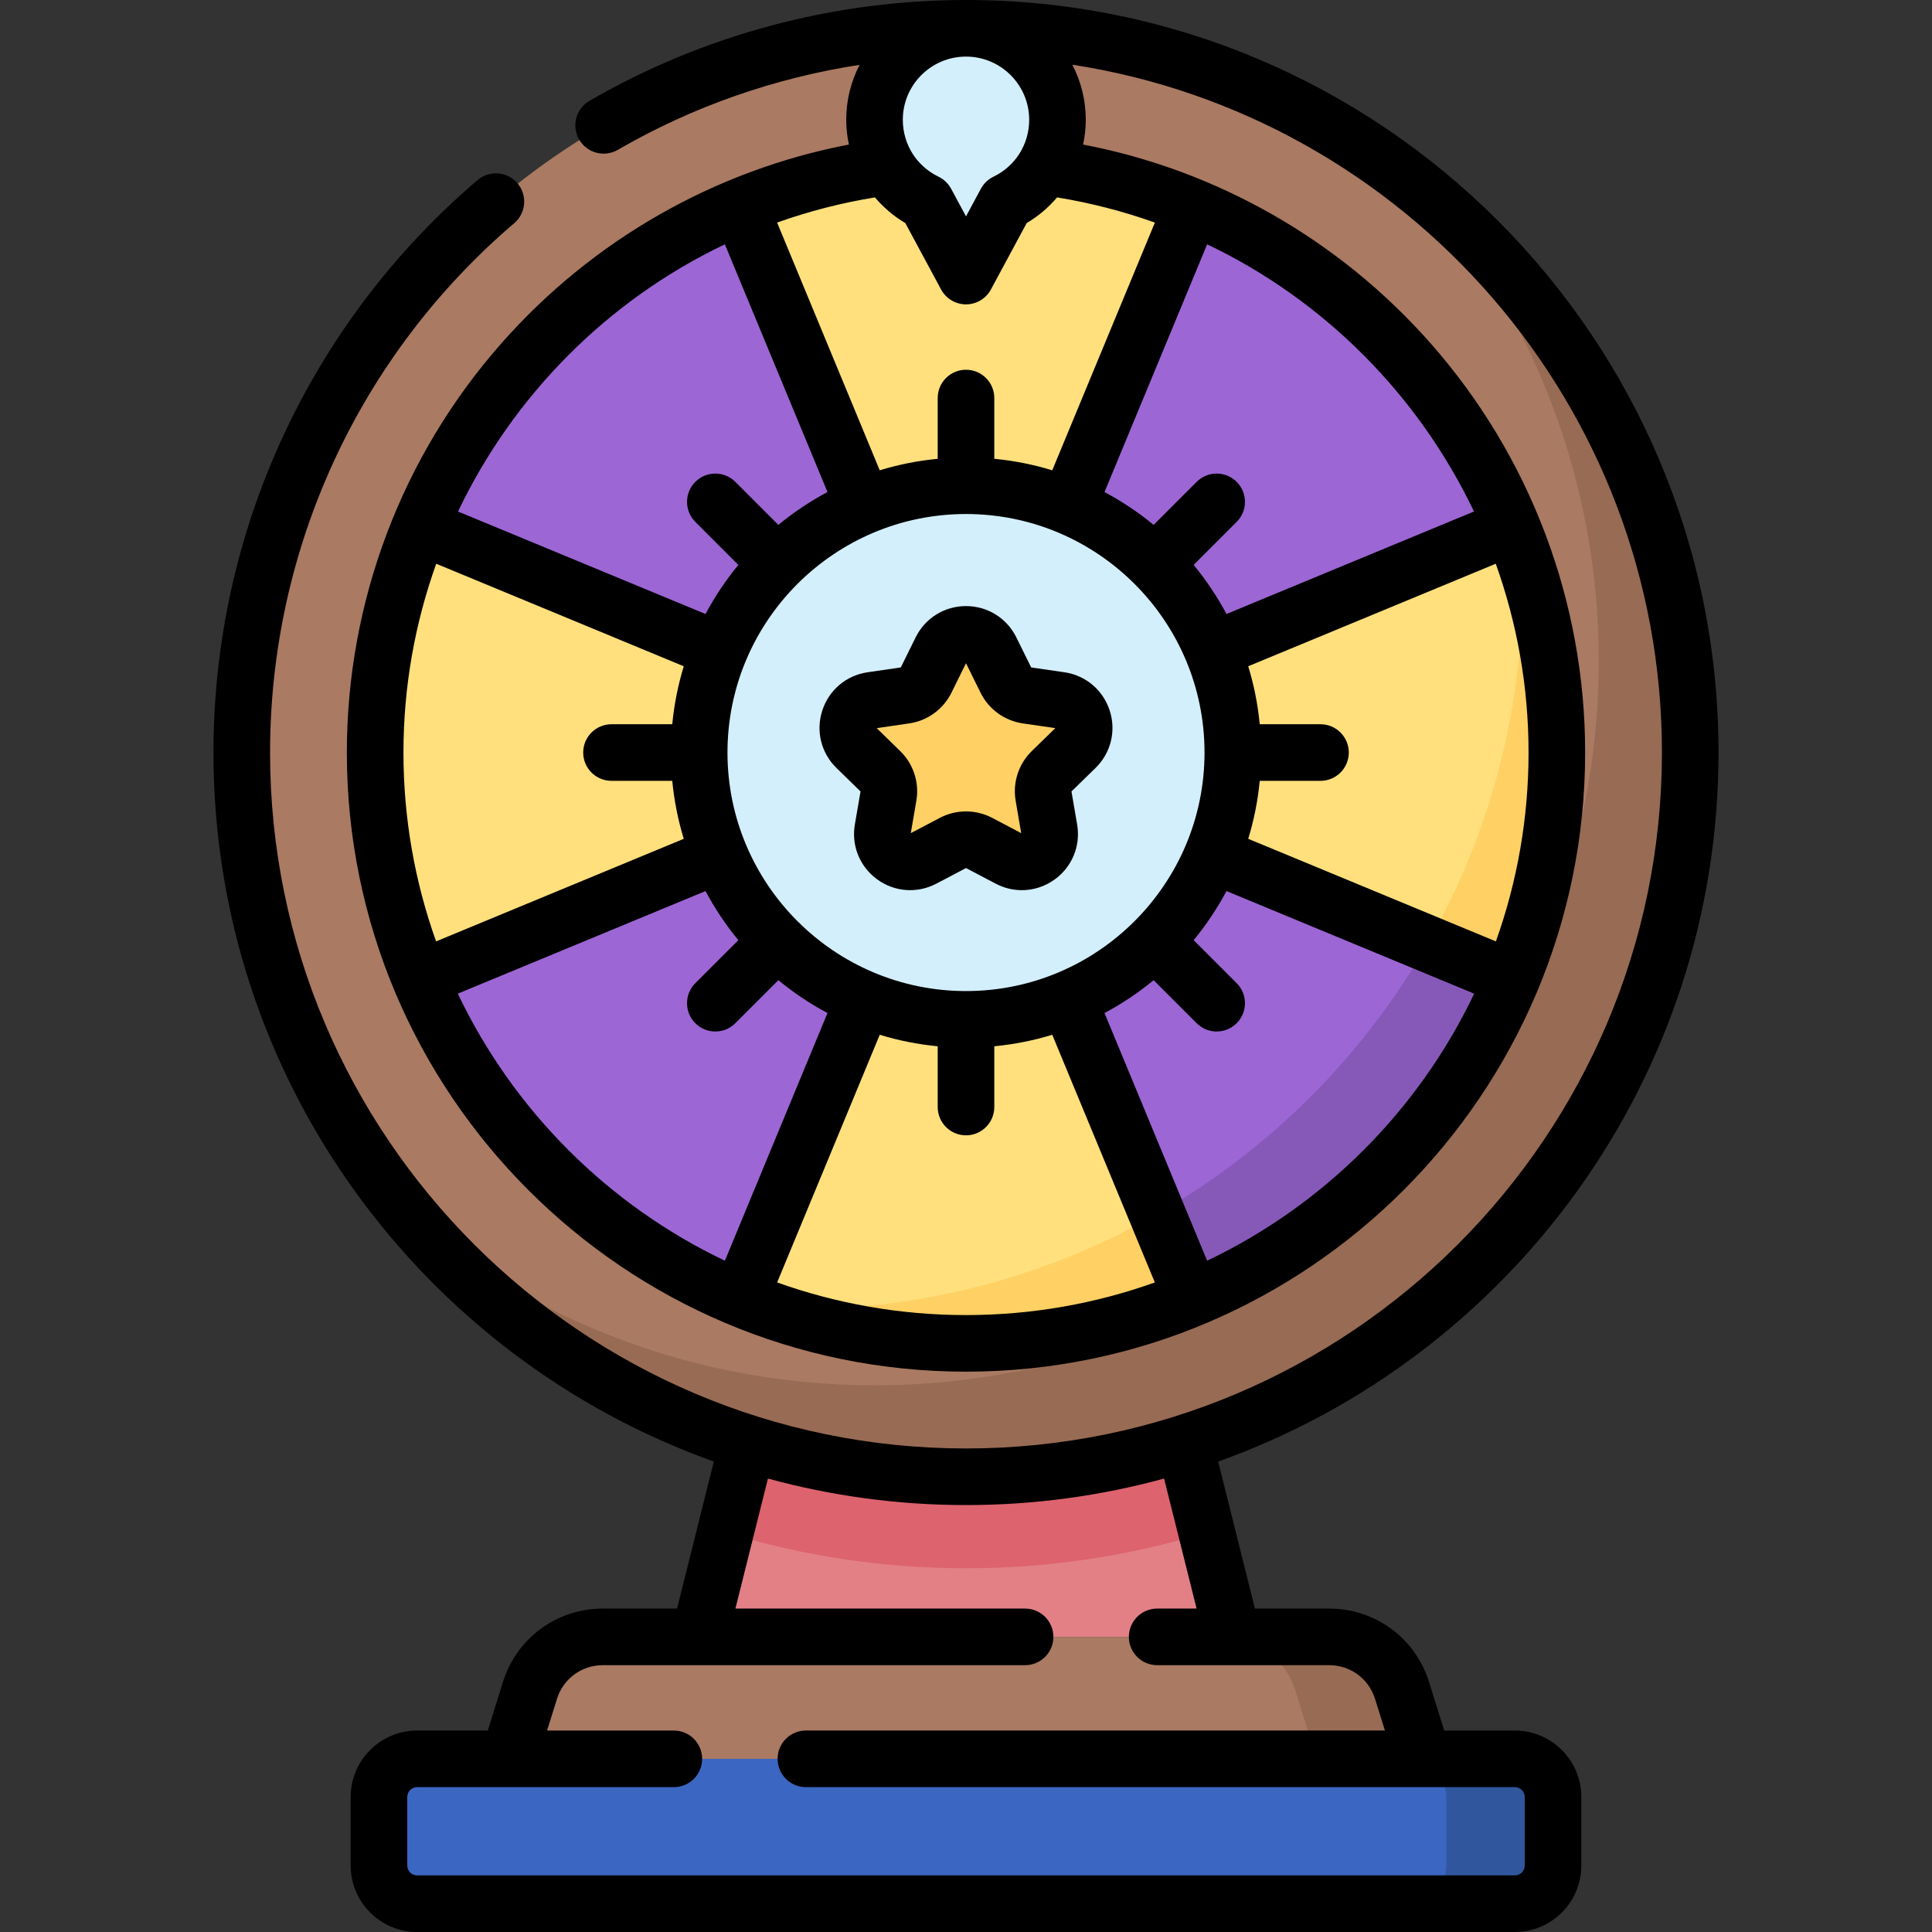<svg id="Capa_1" enable-background="new 0 0 512 512" height="512" viewBox="0 0 512 512" width="512" xmlns="http://www.w3.org/2000/svg"><rect x="0" y="0" width="512" height="512" fill="#333333" stroke="none"/><g><path d="m306.508 352.976h-101.016l-20.203 80.813h141.422z" fill="#e28086"/><path d="m401.463 504.5h-290.926c-5.579 0-10.102-4.523-10.102-10.102v-18.183c0-5.579 4.523-10.102 10.102-10.102h290.927c5.579 0 10.102 4.523 10.102 10.102v18.183c-.001 5.579-4.524 10.102-10.103 10.102z" fill="#3b66c1"/><path d="m401.463 504.5h-290.926c-5.579 0-10.102-4.523-10.102-10.102v-18.183c0-5.579 4.523-10.102 10.102-10.102h290.927c5.579 0 10.102 4.523 10.102 10.102v18.183c-.001 5.579-4.524 10.102-10.103 10.102z" fill="#3b66c1"/><path d="m401.463 466.114h-28.285c5.579 0 10.102 4.523 10.102 10.102v18.183c0 5.579-4.523 10.102-10.102 10.102h28.285c5.579 0 10.102-4.523 10.102-10.102v-18.183c0-5.58-4.523-10.102-10.102-10.102z" fill="#30579d"/><path d="m377.22 466.114h-242.44l5.671-18.148c2.636-8.434 10.447-14.177 19.284-14.177h192.529c8.837 0 16.648 5.743 19.284 14.177z" fill="#aa7a63"/><path d="m371.548 447.966c-2.636-8.434-10.447-14.177-19.284-14.177h-28.284c8.837 0 16.648 5.743 19.284 14.177l5.671 18.148h28.285z" fill="#986b54"/><path d="m192.215 406.082c20.397 6.268 41.84 9.524 63.785 9.524s43.387-3.256 63.785-9.524l-13.277-53.106h-101.016z" fill="#dd636e"/><circle cx="256" cy="199.431" fill="#aa7a63" r="191.931"/><path d="m379.047 52.14c27.862 33.316 44.64 76.219 44.64 123.047 0 106-85.93 191.931-191.931 191.931-46.828 0-89.731-16.778-123.047-44.64 35.207 42.099 88.118 68.884 147.291 68.884 106 0 191.931-85.93 191.931-191.931 0-59.173-26.785-112.083-68.884-147.291z" fill="#986b54"/><g><path d="m315.933 54.745-59.933 144.686-59.933-144.686c18.466-7.667 38.699-11.89 59.933-11.89s41.467 4.223 59.933 11.89z" fill="#ffe07d"/><path d="m256 199.431-144.686-59.933c15.86-38.275 46.478-68.893 84.753-84.753z" fill="#9d66d5"/><path d="m256 199.431-144.686 59.933c-7.667-18.466-11.89-38.699-11.89-59.933s4.222-41.467 11.89-59.933z" fill="#ffe07d"/><path d="m256 199.431-59.933 144.686c-38.275-15.86-68.893-46.478-84.753-84.753z" fill="#9d66d5"/><path d="m315.933 344.116c-18.466 7.667-38.699 11.89-59.933 11.89s-41.467-4.222-59.933-11.89l59.933-144.685z" fill="#ffe07d"/><path d="m400.686 259.364c-15.859 38.275-46.478 68.893-84.753 84.753l-59.933-144.686z" fill="#9d66d5"/><path d="m412.575 199.431c0 21.234-4.222 41.467-11.89 59.933l-144.685-59.933 144.686-59.933c7.667 18.466 11.889 38.699 11.889 59.933z" fill="#ffe07d"/><path d="m403.275 146.174c.132 2.921.209 5.856.209 8.81 0 34.606-9.163 67.069-25.188 95.105l22.39 9.275c7.667-18.466 11.89-38.699 11.89-59.933-.001-18.704-3.281-36.63-9.301-53.257z" fill="#ffd064"/><path d="m306.658 321.726 9.275 22.39c38.275-15.86 68.893-46.478 84.753-84.753l-22.39-9.275c-17.037 29.806-41.833 54.601-71.638 71.638z" fill="#8659b9"/><path d="m211.553 346.915c-2.954 0-5.889-.077-8.81-.209 16.627 6.021 34.553 9.301 53.257 9.301 21.234 0 41.467-4.222 59.933-11.89l-9.275-22.39c-28.036 16.025-60.499 25.188-95.105 25.188z" fill="#ffd064"/><path d="m400.686 139.498-144.686 59.933 59.933-144.686c38.275 15.86 68.893 46.478 84.753 84.753z" fill="#9d66d5"/></g><circle cx="256" cy="199.431" fill="#d3effb" r="70.711"/><path d="m280.244 31.744c0-13.39-10.854-24.244-24.244-24.244s-24.244 10.854-24.244 24.244c0 9.611 5.593 17.915 13.701 21.837l10.543 19.58s6.542-12.15 10.543-19.58c8.108-3.922 13.701-12.226 13.701-21.837z" fill="#d3effb"/><g><path d="m262.62 172.231 3.958 8.02c1.075 2.179 3.154 3.689 5.558 4.038l8.851 1.286c6.055.88 8.472 8.321 4.091 12.591l-6.404 6.243c-1.74 1.696-2.534 4.139-2.123 6.534l1.512 8.815c1.034 6.03-5.295 10.629-10.711 7.782l-7.916-4.162c-2.151-1.131-4.72-1.131-6.87 0l-7.916 4.162c-5.416 2.847-11.745-1.751-10.711-7.782l1.512-8.815c.411-2.395-.383-4.838-2.123-6.534l-6.404-6.243c-4.381-4.271-1.964-11.711 4.091-12.591l8.851-1.286c2.404-.349 4.483-1.859 5.558-4.038l3.958-8.02c2.706-5.487 10.53-5.487 13.238 0z" fill="#ffd064"/></g><g><path d="m401.46 458.61h-18.727l-4.025-12.878c-3.637-11.628-14.266-19.441-26.448-19.441h-19.692l-9.74-38.961c77.195-27.538 132.602-101.365 132.602-187.9 0-109.966-89.464-199.43-199.43-199.43-35.098 0-69.604 9.243-99.79 26.73-3.584 2.077-4.807 6.665-2.729 10.25 2.076 3.584 6.666 4.806 10.249 2.73 19.759-11.447 41.529-19.051 64.078-22.528-2.264 4.365-3.551 9.314-3.551 14.562 0 2.23.249 4.427.707 6.565-35.477 6.806-67.868 25.246-92.004 52.58-26.465 29.973-41.04 68.52-41.04 108.541 0 90.474 73.606 164.08 164.08 164.08s164.08-73.606 164.08-164.08c0-40.021-14.575-78.568-41.039-108.541-24.136-27.335-56.527-45.774-92.004-52.58.458-2.138.707-4.336.707-6.565 0-5.26-1.294-10.221-3.568-14.594 88.369 13.605 156.253 90.163 156.253 182.28 0 101.695-82.734 184.43-184.43 184.43s-184.429-82.735-184.429-184.43c0-54.047 23.589-105.183 64.72-140.296 3.149-2.689 3.523-7.423.834-10.574-2.688-3.15-7.422-3.525-10.574-.834-44.473 37.968-69.98 93.262-69.98 151.704 0 86.535 55.407 160.361 132.603 187.899l-9.74 38.961h-19.693c-12.183 0-22.812 7.813-26.448 19.443l-4.025 12.877h-18.727c-9.71 0-17.61 7.9-17.61 17.61v18.18c0 9.705 7.9 17.6 17.61 17.6h290.92c9.71 0 17.61-7.896 17.61-17.6v-18.18c0-9.71-7.9-17.61-17.61-17.61zm-209.365-393.861 27.197 65.646c-4.632 2.473-8.994 5.388-13.014 8.707l-11.404-11.404c-2.93-2.929-7.678-2.929-10.607 0s-2.929 7.678 0 10.606l11.405 11.405c-3.317 4.018-6.231 8.378-8.703 13.007l-65.586-27.163c14.687-30.8 39.66-56.004 70.712-70.804zm63.905 71.471c34.854 0 63.211 28.356 63.211 63.211s-28.356 63.211-63.211 63.211-63.211-28.356-63.211-63.211 28.357-63.211 63.211-63.211zm-140.393 13.178 65.599 27.169c-1.511 4.934-2.544 10.073-3.05 15.364h-16.102c-4.143 0-7.5 3.358-7.5 7.5s3.357 7.5 7.5 7.5h16.102c.506 5.291 1.539 10.43 3.049 15.363l-65.634 27.183c-5.595-15.651-8.652-32.497-8.652-50.047.001-17.463 3.058-34.325 8.688-50.032zm5.72 113.931 65.64-27.186c2.473 4.63 5.387 8.991 8.704 13.009l-11.405 11.405c-2.929 2.929-2.929 7.678.001 10.606 1.464 1.465 3.384 2.197 5.303 2.197s3.839-.732 5.304-2.197l11.404-11.404c4.02 3.319 8.382 6.234 13.014 8.707l-27.19 65.637c-30.941-14.74-56.035-39.833-70.775-70.774zm84.626 76.529 27.188-65.632c4.932 1.51 10.069 2.543 15.359 3.048v16.101c0 4.142 3.357 7.5 7.5 7.5s7.5-3.358 7.5-7.5v-16.101c5.29-.506 10.427-1.538 15.359-3.048l27.187 65.632c-15.651 5.594-32.497 8.652-50.046 8.652s-34.396-3.057-50.047-8.652zm113.945-5.755-27.19-65.637c4.632-2.473 8.994-5.388 13.014-8.707l11.404 11.404c1.465 1.465 3.384 2.197 5.304 2.197 1.919 0 3.839-.732 5.303-2.197 2.93-2.929 2.93-7.677.001-10.606l-11.405-11.405c3.317-4.018 6.231-8.378 8.704-13.009l65.64 27.186c-14.74 30.941-39.834 56.034-70.775 70.774zm76.53-84.626-65.634-27.183c1.511-4.933 2.543-10.072 3.049-15.363h16.102c4.143 0 7.5-3.358 7.5-7.5s-3.357-7.5-7.5-7.5h-16.102c-.506-5.292-1.539-10.431-3.05-15.364l65.599-27.169c5.63 15.708 8.688 32.569 8.688 50.032 0 17.549-3.057 34.396-8.652 50.047zm-5.81-113.923-65.585 27.163c-2.472-4.63-5.386-8.99-8.704-13.007l11.405-11.405c2.929-2.929 2.929-7.678 0-10.606-2.93-2.929-7.678-2.929-10.607 0l-11.404 11.404c-4.02-3.319-8.381-6.234-13.014-8.707l27.197-65.646c31.052 14.799 56.024 40.003 70.712 70.804zm-84.562-76.567-27.198 65.648c-4.932-1.51-10.069-2.543-15.358-3.048v-16.101c0-4.142-3.357-7.5-7.5-7.5s-7.5 3.358-7.5 7.5v16.101c-5.29.506-10.427 1.538-15.358 3.048l-27.198-65.648c8.311-2.968 16.977-5.216 25.924-6.672 2.268 2.672 4.975 4.986 8.051 6.8l9.478 17.601c1.308 2.429 3.845 3.944 6.604 3.944s5.296-1.515 6.604-3.944l9.478-17.601c3.075-1.814 5.783-4.129 8.051-6.8 8.946 1.456 17.611 3.704 25.922 6.672zm-33.312-27.243c0 6.48-3.628 12.26-9.467 15.085-1.421.687-2.589 1.806-3.338 3.195l-3.939 7.317-3.939-7.316c-.748-1.39-1.917-2.509-3.338-3.196-5.839-2.825-9.467-8.604-9.467-15.085 0-9.233 7.512-16.744 16.744-16.744s16.744 7.511 16.744 16.744zm131.326 462.656c0 1.434-1.171 2.6-2.61 2.6h-290.92c-1.439 0-2.61-1.167-2.61-2.6v-18.18c0-1.439 1.171-2.61 2.61-2.61h68.03c4.143 0 7.5-3.358 7.5-7.5s-3.357-7.5-7.5-7.5h-33.588l2.626-8.401c1.668-5.335 6.544-8.919 12.132-8.919h111.92c4.143 0 7.5-3.358 7.5-7.5s-3.357-7.5-7.5-7.5h-76.765l8.614-34.455c16.733 4.57 34.33 7.024 52.492 7.024s35.759-2.454 52.492-7.024l8.614 34.455h-10.447c-4.143 0-7.5 3.358-7.5 7.5s3.357 7.5 7.5 7.5h45.6c5.588 0 10.464 3.584 12.132 8.917l2.626 8.402h-153.448c-4.143 0-7.5 3.358-7.5 7.5s3.357 7.5 7.5 7.5h187.89c1.439 0 2.61 1.171 2.61 2.61z"/><path d="m228.047 209.736-1.501 8.755c-.965 5.624 1.304 11.201 5.921 14.555 4.616 3.355 10.623 3.788 15.672 1.132l7.861-4.133 7.861 4.133c2.197 1.155 4.574 1.726 6.939 1.726 3.072 0 6.124-.963 8.732-2.858 4.617-3.354 6.886-8.931 5.921-14.555l-1.501-8.755 6.36-6.199c4.086-3.983 5.528-9.829 3.765-15.255-1.763-5.427-6.366-9.308-12.014-10.128l-8.788-1.277-3.932-7.965c-2.525-5.117-7.639-8.295-13.345-8.295-5.707 0-10.82 3.179-13.345 8.295l-3.932 7.965-8.788 1.277c-5.647.82-10.251 4.701-12.014 10.128-1.764 5.427-.321 11.272 3.766 15.256zm12.895-18.025c4.848-.704 9.037-3.748 11.205-8.141l3.854-7.804 3.852 7.803c2.168 4.394 6.357 7.438 11.205 8.141l8.612 1.253-6.232 6.075c-3.508 3.42-5.107 8.345-4.279 13.172l1.47 8.579-7.704-4.051c-2.168-1.139-4.545-1.708-6.923-1.708-2.379 0-4.758.57-6.927 1.709l-7.704 4.049 1.471-8.576c.829-4.829-.771-9.753-4.279-13.174l-6.231-6.075z"/></g></g></svg>